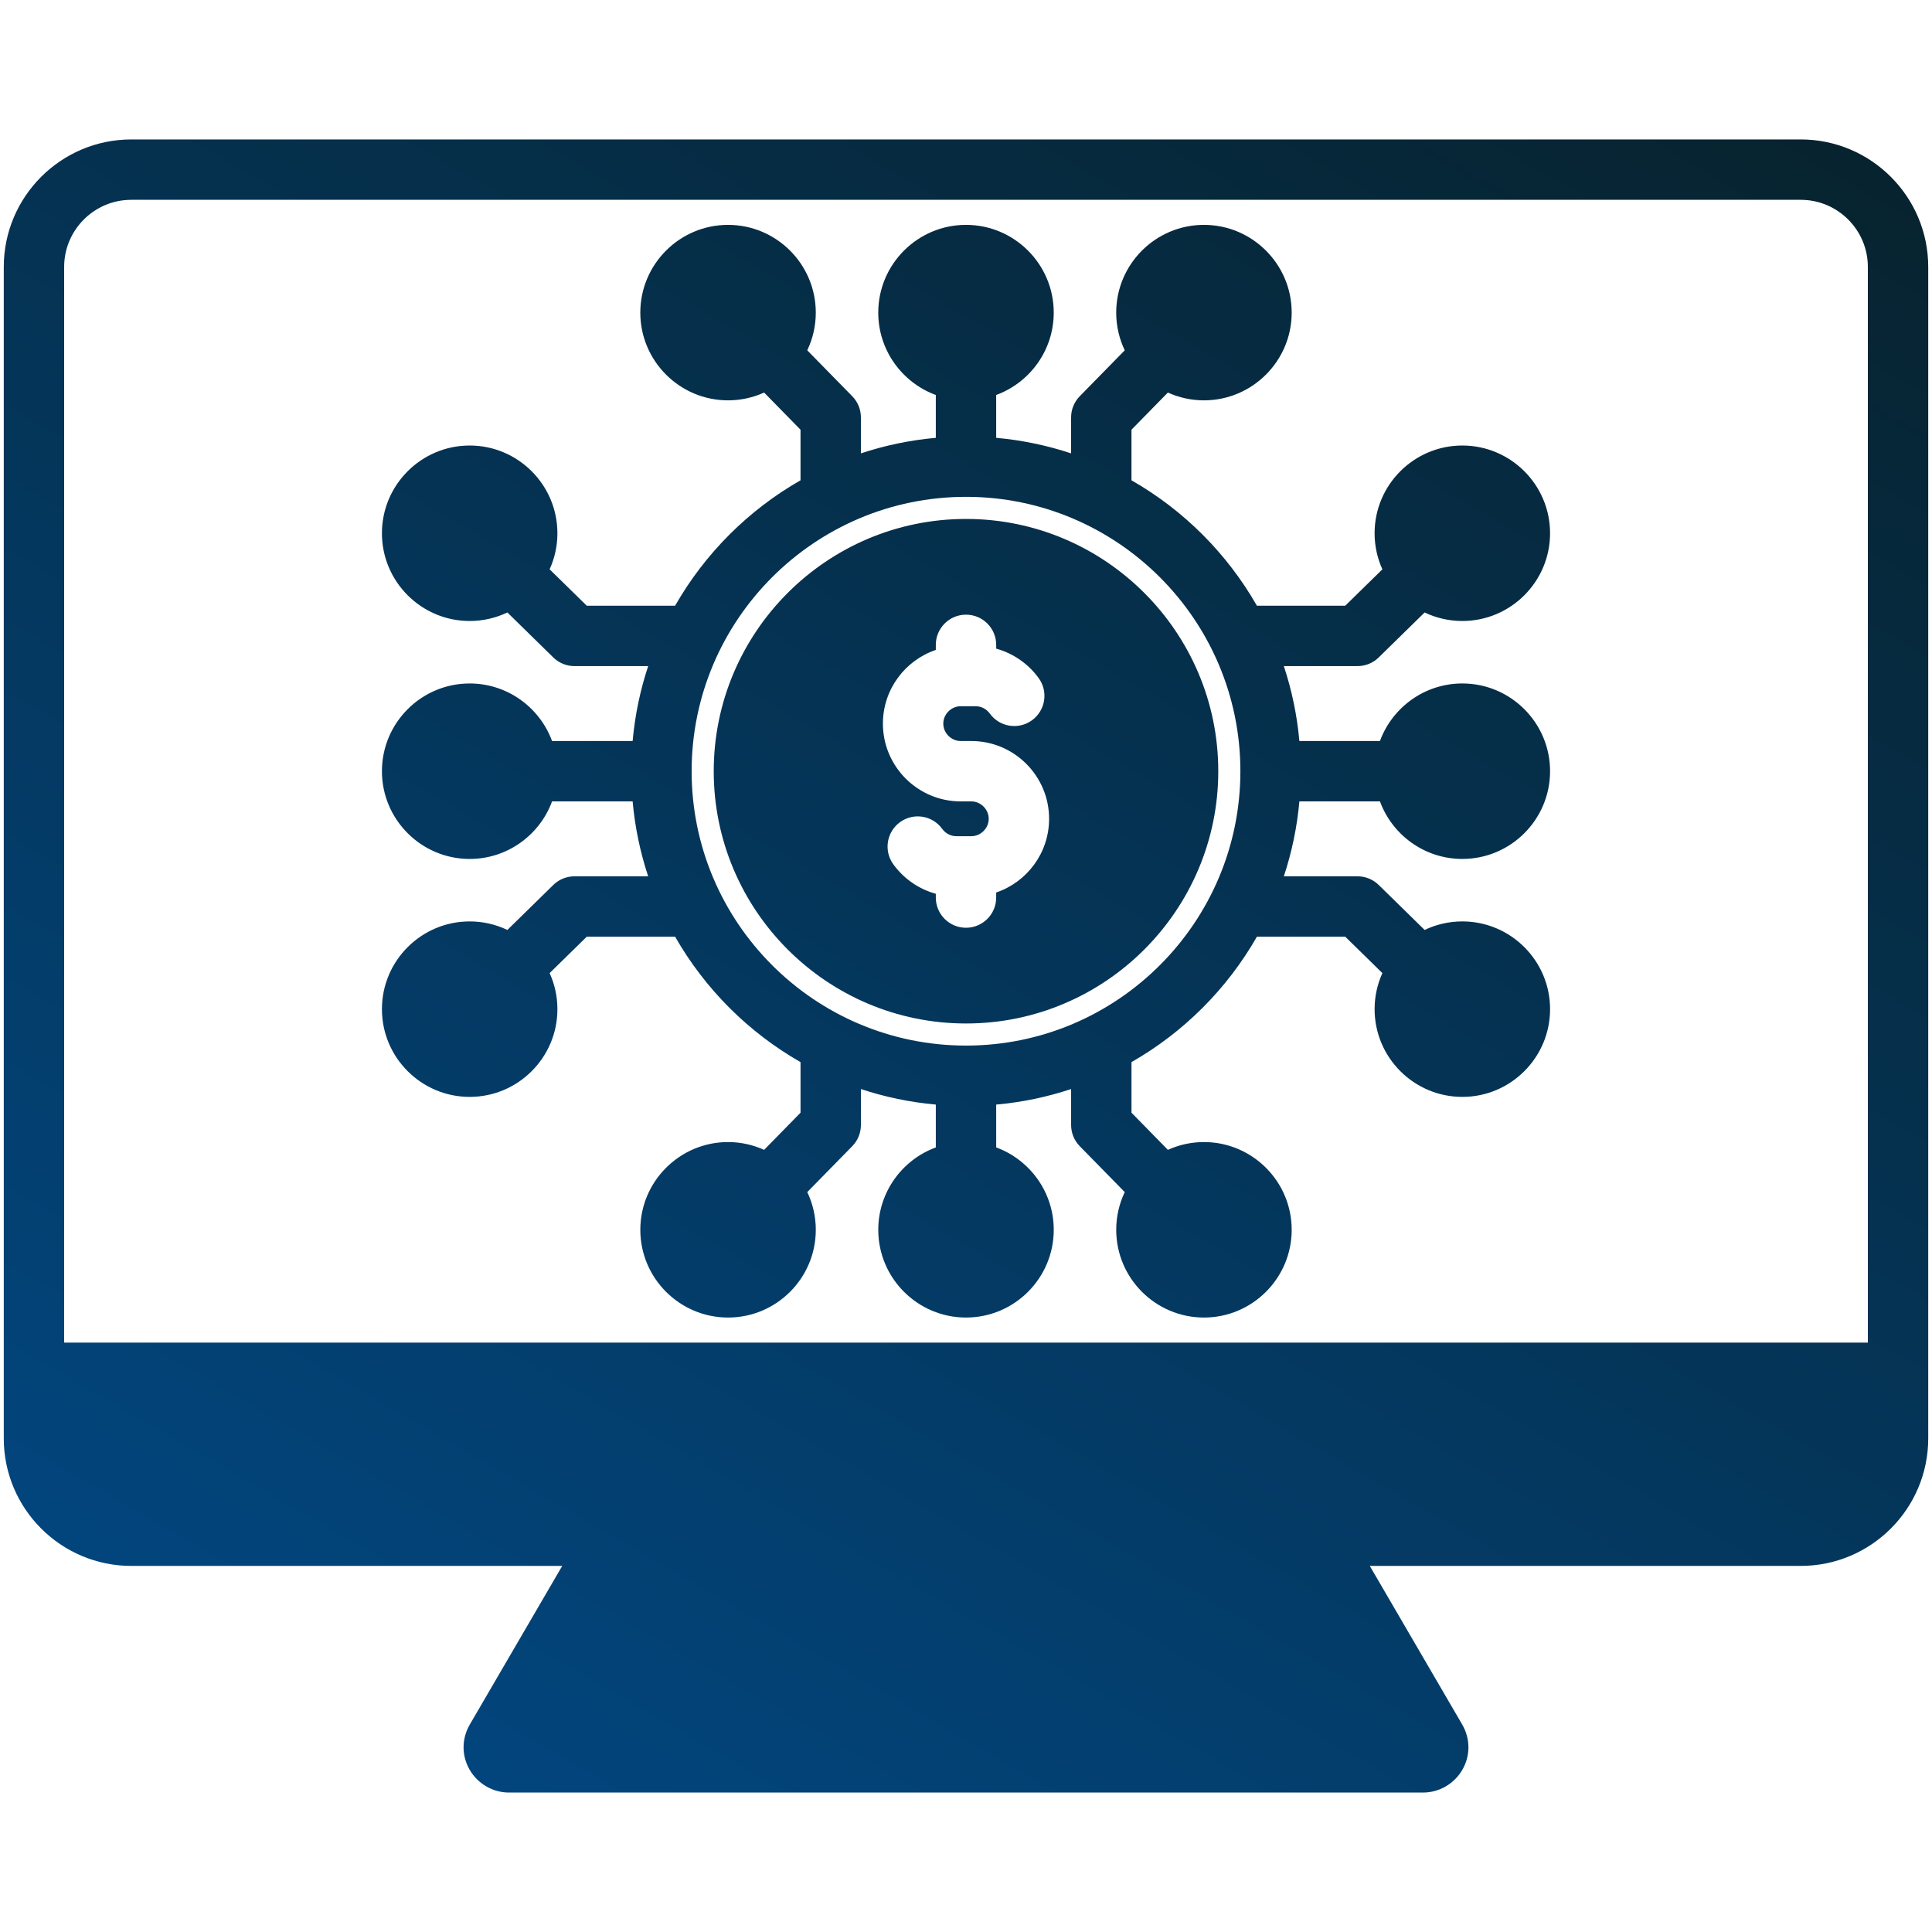 <svg id="Layer_1" enable-background="new 0 0 512 512" viewBox="0 0 512 512" xmlns="http://www.w3.org/2000/svg" xmlns:xlink="http://www.w3.org/1999/xlink"><linearGradient id="SVGID_1_" gradientUnits="userSpaceOnUse" x1="116.592" x2="395.409" y1="467.432" y2="-15.494"><stop offset="0" stop-color="#02457D"/><stop offset="1" stop-color="#07232F"/></linearGradient><path d="m365.363 174.239 12.177-11.93c3.029 1.448 6.417 2.261 9.993 2.261 12.82 0 23.251-10.431 23.251-23.251s-10.431-23.251-23.251-23.251-23.251 10.431-23.251 23.251c0 3.406.742 6.64 2.064 9.558l-9.847 9.647h-23.406c-7.898-13.83-19.409-25.341-33.239-33.239v-13.407l9.647-9.846c2.918 1.322 6.152 2.064 9.558 2.064 12.82 0 23.251-10.431 23.251-23.251s-10.431-23.251-23.251-23.251-23.251 10.431-23.251 23.251c0 3.575.813 6.963 2.261 9.993l-11.93 12.176c-1.465 1.495-2.285 3.505-2.285 5.599v9.536c-6.334-2.1-12.982-3.502-19.854-4.119v-11.352c8.892-3.268 15.252-11.822 15.252-21.833 0-12.82-10.431-23.251-23.252-23.251-12.82 0-23.251 10.431-23.251 23.251 0 10.011 6.36 18.564 15.251 21.832v11.353c-6.872.617-13.52 2.02-19.854 4.12v-9.537c0-2.094-.82-4.104-2.285-5.599l-11.929-12.176c1.448-3.029 2.261-6.417 2.261-9.993 0-12.82-10.431-23.251-23.251-23.251s-23.251 10.431-23.251 23.251 10.431 23.251 23.251 23.251c3.406 0 6.64-.742 9.558-2.064l9.646 9.846v13.408c-13.829 7.898-25.339 19.408-33.237 33.238h-23.407l-9.846-9.647c1.321-2.918 2.064-6.152 2.064-9.558 0-12.82-10.431-23.251-23.252-23.251-12.82 0-23.251 10.431-23.251 23.251s10.431 23.251 23.251 23.251c3.575 0 6.964-.813 9.993-2.261l12.177 11.93c1.495 1.465 3.505 2.285 5.599 2.285h19.537c-2.1 6.334-3.502 12.982-4.119 19.854h-21.353c-3.269-8.891-11.822-15.251-21.833-15.251-12.82 0-23.251 10.431-23.251 23.251s10.431 23.251 23.251 23.251c10.011 0 18.565-6.36 21.833-15.251h21.353c.617 6.872 2.019 13.52 4.119 19.854h-19.536c-2.094 0-4.104.82-5.599 2.285l-12.176 11.929c-3.029-1.448-6.418-2.261-9.994-2.261-12.82 0-23.251 10.431-23.251 23.251 0 12.821 10.431 23.252 23.251 23.252 12.821 0 23.252-10.431 23.252-23.252 0-3.406-.742-6.64-2.064-9.558l9.846-9.646h23.406c7.898 13.83 19.409 25.341 33.238 33.239v13.406l-9.647 9.846c-2.917-1.321-6.151-2.063-9.557-2.063-12.82 0-23.251 10.431-23.251 23.251s10.431 23.251 23.251 23.251 23.251-10.431 23.251-23.251c0-3.575-.813-6.964-2.261-9.993l11.929-12.176c1.465-1.495 2.285-3.505 2.285-5.599v-9.536c6.334 2.1 12.982 3.502 19.854 4.119v11.352c-8.891 3.268-15.251 11.822-15.251 21.832 0 12.82 10.431 23.251 23.251 23.251 12.821 0 23.252-10.431 23.252-23.251 0-10.011-6.36-18.564-15.252-21.833v-11.351c6.872-.617 13.52-2.019 19.854-4.119v9.535c0 2.094.82 4.104 2.285 5.599l11.93 12.176c-1.448 3.029-2.261 6.417-2.261 9.993 0 12.82 10.431 23.251 23.251 23.251s23.251-10.431 23.251-23.251-10.431-23.251-23.251-23.251c-3.406 0-6.64.742-9.558 2.064l-9.647-9.846v-13.406c13.831-7.898 25.342-19.409 33.24-33.24h23.405l9.847 9.647c-1.321 2.918-2.063 6.151-2.063 9.557 0 12.821 10.431 23.252 23.251 23.252s23.251-10.431 23.251-23.252c0-12.82-10.431-23.251-23.251-23.251-3.576 0-6.964.813-9.994 2.261l-12.176-11.929c-1.495-1.465-3.505-2.285-5.599-2.285h-19.535c2.1-6.334 3.502-12.982 4.119-19.854h21.35c3.269 8.891 11.822 15.251 21.833 15.251 12.82 0 23.251-10.431 23.251-23.251s-10.431-23.251-23.251-23.251c-10.011 0-18.564 6.36-21.833 15.251h-21.353c-.617-6.872-2.02-13.52-4.119-19.854h19.536c2.094.001 4.104-.819 5.599-2.284zm-109.35 102.852c-.004 0-.009-.001-.013-.001s-.008 0-.013 0c-40.087-.007-72.698-32.622-72.698-72.711 0-40.094 32.618-72.713 72.712-72.713s72.712 32.619 72.712 72.713c-.001 40.09-32.612 72.705-72.7 72.712zm221.197-240.137h-442.42c-18.632 0-33.79 15.158-33.79 33.79v310.45c0 18.631 15.158 33.789 33.79 33.789h114.206l-24.48 42.008c-2.193 3.765-2.221 8.242-.074 11.979 2.154 3.748 6.158 6.076 10.449 6.076h242.22c4.291 0 8.295-2.328 10.448-6.075 2.147-3.736 2.12-8.214-.073-11.979l-24.479-42.009h114.203c18.632 0 33.79-15.158 33.79-33.789v-310.45c0-18.632-15.158-33.79-33.79-33.79zm17.79 318.848h-478v-285.058c0-9.81 7.98-17.79 17.79-17.79h442.42c9.81 0 17.79 7.98 17.79 17.79zm-239-218.277c-36.863 0-66.854 29.99-66.854 66.854s29.991 66.854 66.854 66.854 66.854-29.99 66.854-66.854-29.99-66.854-66.854-66.854zm8 98.996v1.342c0 4.418-3.582 8-8 8s-8-3.582-8-8v-1.001c-4.476-1.236-8.482-3.973-11.268-7.823-2.589-3.58-1.786-8.581 1.794-11.171 3.581-2.589 8.582-1.785 11.171 1.794.878 1.215 2.277 1.939 3.742 1.939h3.971c2.5 0 4.611-2.111 4.611-4.611s-2.111-4.611-4.611-4.611h-2.819c-11.365 0-20.611-9.246-20.611-20.611 0-9.062 5.878-16.775 14.021-19.531v-1.342c0-4.418 3.582-8 8-8s8 3.582 8 8v1.001c4.476 1.236 8.482 3.973 11.268 7.822 2.59 3.58 1.787 8.581-1.792 11.171-3.579 2.591-8.581 1.788-11.171-1.792-.879-1.215-2.278-1.94-3.744-1.94h-3.97c-2.5 0-4.611 2.111-4.611 4.611s2.111 4.611 4.611 4.611h2.819c11.365 0 20.611 9.246 20.611 20.611-.001 9.061-5.88 16.776-14.022 19.531z" fill="url(#SVGID_1_)"/></svg>